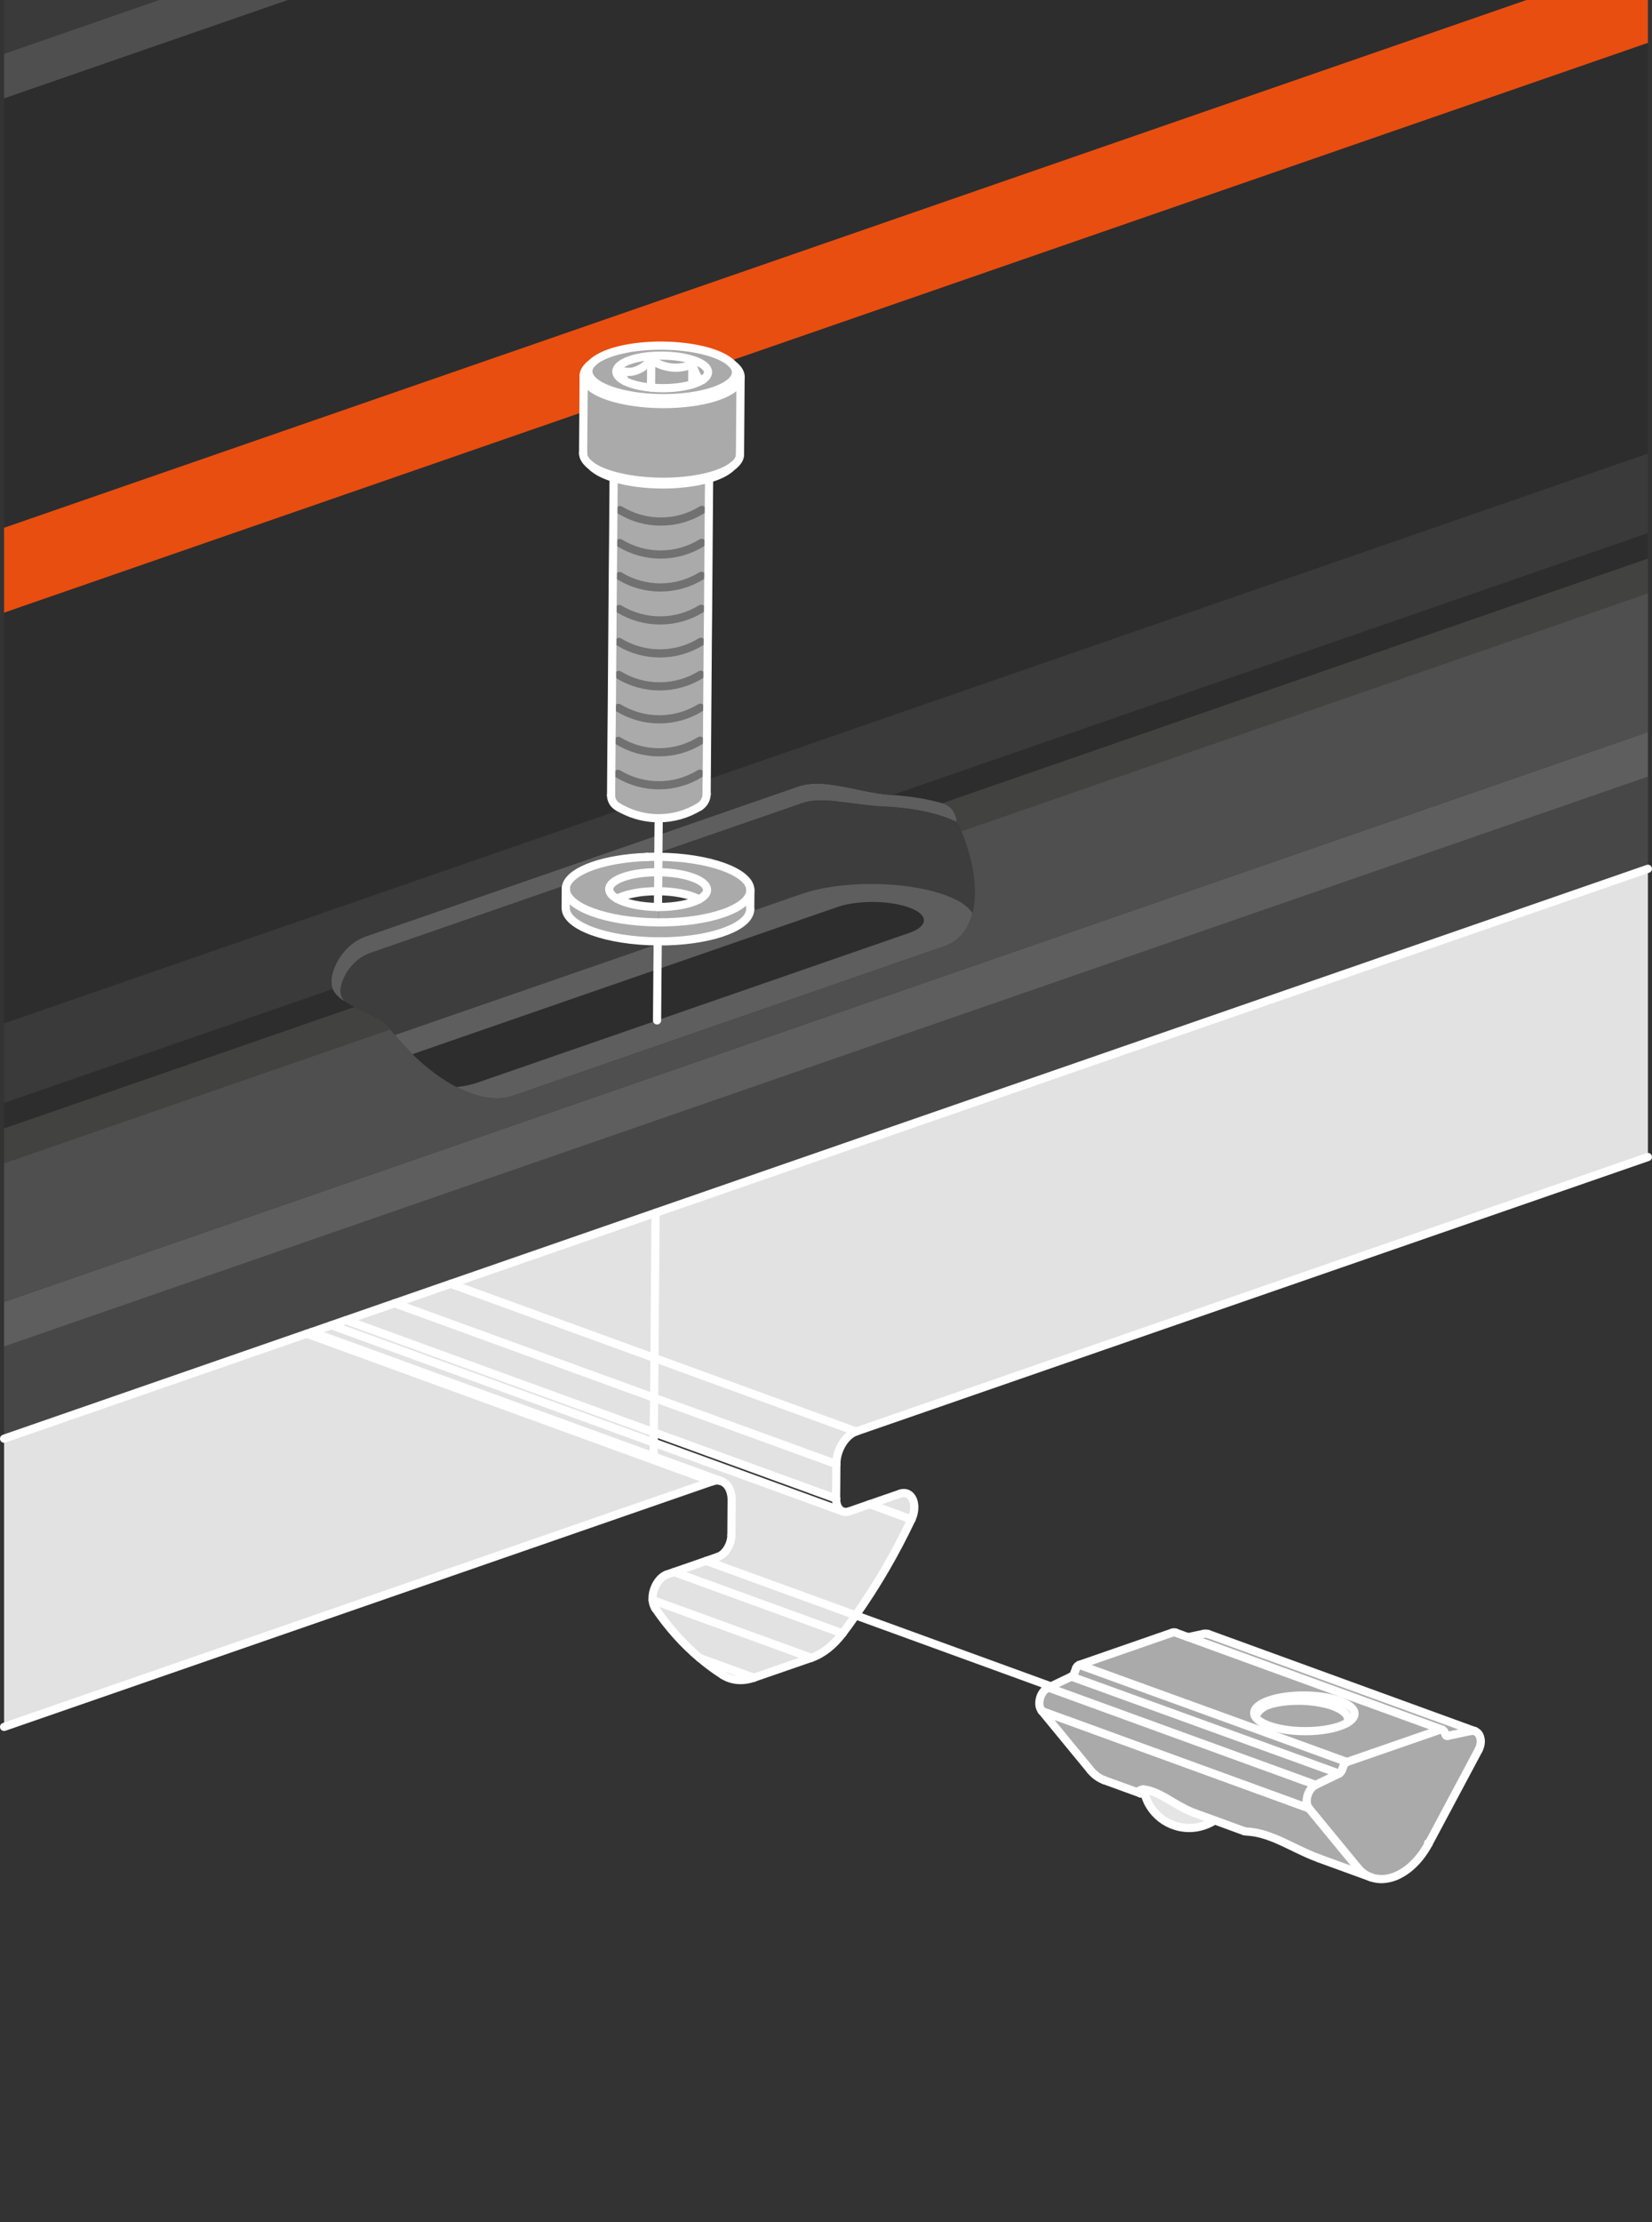 <?xml version="1.0" encoding="UTF-8"?>
<svg id="Layer_2" data-name="Layer 2" xmlns="http://www.w3.org/2000/svg" viewBox="0 0 201.97 271.62">
  <rect x="0" y="0" width="201.97" height="271.62" fill="#333333" stroke="none"/>
  <defs>
    <style>
      .cls-1 {
        fill: #474747;
      }

      .cls-1, .cls-2, .cls-3, .cls-4, .cls-5, .cls-6, .cls-7, .cls-8, .cls-9, .cls-10, .cls-11, .cls-12 {
        stroke-width: 0px;
      }

      .cls-2 {
        fill: #5e5e5e;
      }

      .cls-3 {
        fill: #e5e5e5;
      }

      .cls-13 {
        stroke: #fff;
      }

      .cls-13, .cls-4, .cls-14 {
        fill: none;
      }

      .cls-13, .cls-14 {
        stroke-linecap: round;
        stroke-linejoin: round;
      }

      .cls-5 {
        fill: #2d2d2d;
      }

      .cls-14 {
        stroke: #717171;
      }

      .cls-6 {
        fill: #3d3d3d;
      }

      .cls-7 {
        fill: #e2e2e2;
      }

      .cls-8 {
        fill: #4f4f4f;
      }

      .cls-9 {
        fill: #e84e0f;
      }

      .cls-10 {
        fill: #3a3a3a;
      }

      .cls-11 {
        fill: #424241;
      }

      .cls-12 {
        fill: #aaa;
      }
    </style>
  </defs>
  <g id="mounting_2_dark" data-name="mounting 2 dark">
    <g id="LINE">
      <g>
        <g>
          <path class="cls-3" d="m146.04,221.62l2.45.89h0c-.65.44-1.39.72-2.16.86-2.89.49-5.64-1.32-6.38-4.09-.05-.18-.09-.35-.12-.53.6.01,1.59.38,2.69,1.02.05.03.11.06.16.09.95.56,1.97,1.19,2.98,1.61.12.06.25.1.38.15Z"/>
          <polygon class="cls-7" points="80.15 148.25 201.47 106.2 201.47 141.43 104.67 174.98 80.01 166 80.15 148.25"/>
          <path class="cls-9" d="m201.47,0v5.25l-112.32,38.92c-1.43-1.11-4.55-1.89-8.17-1.92-3.76-.03-7,.77-8.36,1.92l-.15.13-.38.32c-.49.42-.73.86-.73,1.29h0s-.03,4.44-.03,4.44L.5,74.9v-10.4L186.59,0h14.88Z"/>
          <polygon class="cls-5" points="186.59 0 .5 64.5 .5 12.02 35.18 0 186.59 0"/>
          <polygon class="cls-1" points=".5 164.59 201.47 94.94 201.47 106.2 80.15 148.25 55.11 156.93 55.1 156.93 48.24 159.31 42.3 161.37 42.29 161.37 40.51 161.99 38.12 162.82 38.11 162.82 37.51 163.03 37.5 163.03 .5 175.86 .5 164.59"/>
          <polygon class="cls-2" points=".5 159.14 201.47 89.48 201.47 94.94 .5 164.59 .5 159.14"/>
          <path class="cls-12" d="m167.6,229.47c-.61-.22-1.15-.61-1.6-1.16l-5.97-7.26c-.15-.19-.25-.46-.27-.77-.06-.84.43-1.79,1.09-2.1l2.85-1.38c.16-.08.31-.26.38-.48l.16-.44c.08-.25.25-.44.43-.5l11.4-3.95c.08-.03.16-.03.23-.01.13.05.24.16.3.29l.14.34s.02.03.02.05l.03.03s.01.01.02.02.01.01.02.01c0,.01.01.01.02.01.05.02.11.03.17.01l2.85-.6c.16-.03.31-.02.45.03.04.01.09.03.13.06.12.07.23.16.31.27.1.13.17.28.21.43.05.16.07.34.07.51,0,.18-.03.36-.08.54-.05.17-.11.34-.2.5l-6.11,11.46c-.33.61-.71,1.19-1.13,1.7-.42.52-.88.97-1.36,1.35-.49.38-1,.68-1.51.9-.52.21-1.05.33-1.56.36-.52.03-1.02-.05-1.49-.22Z"/>
          <path class="cls-12" d="m164.15,207l12.15,4.42c-.07-.02-.15-.02-.23.01l-11.4,3.95-9.85-3.58.31-.86c1.11.4,2.64.66,4.32.67,2.2.02,4.12-.38,5.21-.99.59-.32.94-.72.94-1.14.01-.6-.68-1.15-1.79-1.56l.34-.92Z"/>
          <path class="cls-12" d="m153.34,209.38c0-1.2,2.76-2.15,6.15-2.13,1.69.01,3.21.27,4.32.67,1.11.41,1.8.96,1.79,1.56,0,.42-.35.82-.94,1.14-1.09.61-3.01,1.01-5.21.99-1.68-.01-3.21-.27-4.32-.67s-1.8-.95-1.79-1.56Z"/>
          <path class="cls-12" d="m153.34,209.38c-.01.61.68,1.16,1.79,1.56l-.31.86-22.86-8.29,11.41-3.96h0s.34.01.34.01l1.54.56,18.9,6.88-.34.92c-1.11-.4-2.63-.66-4.32-.67-3.39-.02-6.14.93-6.15,2.13Z"/>
          <path class="cls-12" d="m147.72,199.74l32.6,11.87c-.14-.05-.29-.06-.45-.03l-2.85.6c-.06.02-.12.01-.17-.01,0,0-.02,0-.02-.01t-.02-.01s-.02,0-.02-.02l-.03-.03s0-.03-.02-.05l-.14-.34c-.06-.13-.17-.24-.3-.29l-12.15-4.42-18.9-6.88,1.93-.41c.18-.04.37-.03.54.03Z"/>
          <path class="cls-12" d="m154.82,211.8l9.85,3.58c-.18.06-.35.25-.43.5l-.16.44c-.07.22-.22.4-.38.48l-32.72-11.86s.06-.03.09-.06c.03-.02.06-.05.09-.08s.06-.07.08-.11c.03-.04.06-.08.08-.13s.05-.1.06-.15l.16-.44s.02-.08.04-.12c.02-.03.04-.07.07-.1.02-.04.05-.07.08-.1s.07-.06.11-.08c.03-.03.08-.05.12-.06l22.86,8.29Z"/>
          <path class="cls-12" d="m159.76,220.28c.02.31.12.58.27.77l-32.59-11.87s-.06-.03-.08-.05c-.08-.11-.15-.23-.2-.36-.05-.15-.09-.31-.09-.48-.01-.17,0-.35.04-.53.03-.18.09-.35.16-.52.08-.16.17-.32.28-.46s.24-.26.38-.35c.06-.05.13-.09.2-.12.03-.02.08-.02.12,0l32.6,11.87c-.66.31-1.15,1.26-1.09,2.1Z"/>
          <path class="cls-12" d="m130.98,204.94l32.72,11.86-2.85,1.38-32.6-11.87s-.09-.02-.12,0l.35-.17,2.5-1.2Z"/>
          <path class="cls-12" d="m166,228.31c.45.55.99.94,1.6,1.16l-6.33-2.3h0c-.51-.19-1.01-.4-1.46-.6-.8-.36-1.64-.77-2.43-1.15s-1.53-.71-2.16-.93c-.62-.23-1.22-.39-1.71-.48s-.87-.11-1.1-.13c-.13-.01-.23-.02-.27-.04h-.01l-3.64-1.33-2.45-.89c-.13-.05-.26-.09-.38-.15-1.01-.42-2.03-1.05-2.98-1.61-.05-.03-.11-.06-.16-.09-1.1-.64-2.09-1.01-2.69-1.02h-.1c-.43.03-.59.23-.47.36.03.04.08.07.16.1l-4.41-1.6c-.66-.25-1.24-.67-1.68-1.22l-5.97-7.26s.05.04.08.05l32.59,11.87,5.97,7.26Z"/>
          <path class="cls-11" d="m115.18,98.18l86.29-29.91v4.25l-83.93,29.09c-.16-.39-.35-.76-.58-1.12-.06-.64-.27-1.22-.67-1.66-.18-.19-.42-.37-.69-.5-.13-.06-.27-.11-.42-.15Z"/>
          <path class="cls-5" d="m109.06,97.18l92.41-32.03v3.12l-86.29,29.91c-1.78-.51-3.88-.85-6.12-1Z"/>
          <path class="cls-5" d="m111.15,110.93c2.42.88,2.41,2.28-.02,3.12l-30.8,10.68.05-6.24,22-7.62c2.43-.85,6.36-.82,8.77.06Z"/>
          <path class="cls-7" d="m111.09,182.67c.76.48.92,1.85.34,3.06l-5.1-1.86,3.73-1.29c.37-.13.73-.1,1.03.09Z"/>
          <path class="cls-7" d="m80.01,166l24.66,8.98c-1.32.46-2.41,2.25-2.42,3.99l-22.28-8.11.04-4.86Z"/>
          <path class="cls-7" d="m102.92,184.71s.08.03.12.05l-.12-.05Z"/>
          <polygon class="cls-7" points="102.25 178.97 102.22 183.19 79.93 175.08 79.97 170.86 102.25 178.97"/>
          <path class="cls-2" d="m104.58,98.24c-.75-.09-1.47-.2-2.16-.27-.85-.1-1.65-.16-2.37-.13-.72.02-1.38.13-1.96.33l-17.6,6.09.02-2.2,17.05-5.91c.71-.25,1.5-.36,2.33-.36s1.69.11,2.59.26c.72.13,1.47.28,2.22.44,1.12.23,2.23.46,3.47.61.3.03.59.06.89.08,2.24.15,4.34.49,6.12,1,.15.04.29.09.42.15.27.13.51.31.69.5.4.44.61,1.02.67,1.66-1.91-.97-4.82-1.64-8.09-1.86-.27-.02-.55-.03-.82-.04-1.25-.06-2.36-.2-3.47-.35Z"/>
          <path class="cls-7" d="m85.57,202.68l6.59,2.4c-1.37.48-2.71.36-3.8-.34-.97-.62-1.9-1.3-2.79-2.06Z"/>
          <path class="cls-6" d="m91.72,111.15l.02-2.32c.02-2.21-5.02-4.05-11.25-4.1v-.47l17.6-6.09c.58-.2,1.24-.31,1.96-.33.72-.03,1.52.03,2.37.13.69.07,1.41.18,2.16.27,1.11.15,2.22.29,3.47.35.27.01.55.02.82.04,3.27.22,6.18.89,8.09,1.86.23.36.42.73.58,1.12,1.59,3.88,2.01,7.42,1.35,10.01-1.44-2.39-8.02-3.95-14.71-3.49-2.34.16-4.48.55-6.18,1.14l-6.31,2.19h-.01c.03-.1.04-.2.04-.31Z"/>
          <path class="cls-12" d="m90.54,46.06l-.07,9.49c0,.46-.26.9-.73,1.29l-.21.17c-1.54,1.14-4.85,1.91-8.68,1.88-3.8-.04-7.08-.84-8.62-1.99l-.23-.2c-.46-.4-.71-.84-.71-1.3l.04-5.05.03-4.43c0,1.34,2.23,2.62,5.92,3.19,4.89.75,10.51-.03,12.53-1.76.49-.41.73-.84.73-1.29Z"/>
          <path class="cls-5" d="m201.47,5.25v50.2l-115.07,39.88v-.75s.04-4.03.04-4.03l.03-4.03.03-4.03.03-4.03.04-4.03.03-4.03.03-4.03.03-4.03.03-3.84c1.09-.32,1.96-.73,2.52-1.21l.32-.28.21-.17c.47-.39.73-.83.73-1.29l.07-9.49c.01-.44-.23-.88-.71-1.3l-.37-.32-.15-.13c-.05-.06-.1-.1-.16-.14L201.47,5.25Z"/>
          <path class="cls-7" d="m103.04,184.76c.23.08.48.08.76-.01l2.52-.88h0l5.1,1.86c-1.97,4.16-4.26,8.09-6.82,11.72l-18.27-6.65,1.46-.51c.88-.3,1.61-1.5,1.62-2.66l.03-4.22c.01-1.21-.49-2.07-1.24-2.35l-8.3-3.02v-1.7s23.01,8.37,23.01,8.37l.12.05Z"/>
          <polygon class="cls-7" points="87.07 181.08 .5 211.09 .5 175.86 37.5 163.03 37.51 163.03 87.07 181.08"/>
          <path class="cls-12" d="m75.02,58.41c2.49.77,6.03,1.04,9.26.59.88-.12,1.69-.29,2.41-.5l-.03,3.84h-.85c-3.06,1.88-6.93,1.89-10,.01h-.82s.03-3.94.03-3.94Z"/>
          <path class="cls-12" d="m86.66,62.34l-.03,4.03h-.85c-3.06,1.88-6.93,1.89-10,.01h-.82s.03-4.04.03-4.04h.82c3.07,1.89,6.94,1.88,10,0h.85Z"/>
          <path class="cls-12" d="m86.63,66.37l-.03,4.03h-.85c-3.06,1.88-6.93,1.88-10,0h-.83s.04-4.04.04-4.04h.82c3.07,1.89,6.94,1.88,10-.01h.85Z"/>
          <path class="cls-12" d="m86.6,70.4l-.03,4.03h-.85c-3.07,1.88-6.93,1.88-10.01.01h-.82s.03-4.04.03-4.04h.83c3.07,1.88,6.94,1.88,10-.01h.85Z"/>
          <path class="cls-12" d="m86.57,74.43l-.04,4.03h-.84c-3.07,1.88-6.93,1.88-10.01.01h-.82s.03-4.04.03-4.04h.82c3.08,1.88,6.94,1.88,10.01,0h.85Z"/>
          <path class="cls-12" d="m86.53,78.46l-.03,4.03h-.84c-3.07,1.88-6.94,1.88-10.01,0h-.82s.03-4.04.03-4.04h.82c3.08,1.88,6.94,1.88,10.01-.01h.84Z"/>
          <path class="cls-12" d="m86.5,82.49l-.03,4.03h-.85c-3.06,1.88-6.93,1.88-10,.01h-.82s.03-4.04.03-4.04h.82c3.07,1.88,6.94,1.88,10.01-.01h.84Z"/>
          <path class="cls-12" d="m86.47,86.52l-.03,4.03h-.85c-3.06,1.88-6.93,1.88-10,.01h-.83s.04-4.04.04-4.04h.82c3.07,1.88,6.94,1.88,10-.01h.85Z"/>
          <path class="cls-12" d="m86.44,90.55l-.03,4.03h-.85c-3.06,1.88-6.93,1.88-10,.01h-.83s.03-4.04.03-4.04h.83c3.07,1.88,6.94,1.88,10,0h.85Z"/>
          <path class="cls-12" d="m75.56,94.59c3.07,1.87,6.94,1.87,10-.02h.85s-.01.76-.01.76v1.74c-.02.62-.34,1.2-.87,1.53-1.53.94-3.27,1.42-5,1.42-1.53,0-3.07-.37-4.47-1.11-.19-.09-.36-.19-.54-.3-.5-.28-.81-.81-.81-1.39l.02-2.64h.83Z"/>
          <path class="cls-7" d="m86.34,190.8l18.27,6.65c-.51.75-1.05,1.49-1.6,2.21l-20.6-7.5,3.93-1.36Z"/>
          <path class="cls-12" d="m84.65,44.54c.46,1.48.86,2.03,1.33,1.8-.03.04-.06.07-.09.1-.32.2-.75.39-1.26.54l.02-2.44Z"/>
          <path class="cls-6" d="m80.46,108.94c1.95.01,3.86.36,5,1-1.06.56-2.86.93-4.92.93h-.1l.02-1.93Z"/>
          <path class="cls-12" d="m85.46,109.94c-1.14-.64-3.05-.99-5-1l.02-2.32c3.31.02,5.97.99,5.96,2.17,0,.43-.36.82-.98,1.15Z"/>
          <path class="cls-10" d="m86.4,95.33l115.07-39.88v9.7l-92.41,32.03c-.3-.02-.59-.05-.89-.08-1.24-.15-2.35-.38-3.47-.61-.75-.16-1.5-.31-2.22-.44-.9-.15-1.77-.26-2.59-.26s-1.62.11-2.33.36l-17.05,5.91.02-2.04c1.73,0,3.47-.48,5-1.42.53-.33.85-.91.86-1.53v-1.74Z"/>
          <path class="cls-12" d="m80.49,104.73c6.23.05,11.27,1.89,11.25,4.1-.02,2.2-5.02,3.95-11.2,3.92v-1.88c2.06,0,3.86-.37,4.92-.93.62-.33.98-.72.98-1.15.01-1.18-2.65-2.15-5.96-2.17v-1.89Z"/>
          <path class="cls-7" d="m99.18,202.65l-19.39-7.06c-.01-.08-.01-.16-.01-.24.01-1.26.8-2.55,1.75-2.89l.88-.3,20.6,7.5c-1.11,1.47-2.45,2.52-3.83,2.99Z"/>
          <path class="cls-2" d="m80.41,115.38l-.03,3.11-29.95,10.38c-.74-.72-1.47-1.51-2.17-2.36l32.15-11.13Z"/>
          <path class="cls-7" d="m79.79,195.59l19.39,7.06-7.02,2.43-6.59-2.4s-.01,0-.01,0c-2.02-1.7-3.85-3.74-5.45-6.09-.18-.27-.29-.61-.32-1Z"/>
          <path class="cls-5" d="m80.38,118.49l-.05,6.24-21.99,7.62c-.71.25-1.57.43-2.52.53h-.01c-1.78-.92-3.62-2.28-5.38-4.01l29.95-10.38Z"/>
          <path class="cls-12" d="m80.93,48.67c-4.98-.04-9.01-1.51-9-3.28,0-.38.19-.75.54-1.09l.15-.13c1.36-1.15,4.6-1.95,8.36-1.92,3.62.03,6.74.81,8.17,1.92.06.04.11.08.16.14l.15.13c.34.34.52.71.52,1.09-.01,1.77-4.06,3.18-9.05,3.14Zm.04-5.2c-3.09-.03-5.61.85-5.62,1.95,0,.43.39.84,1.06,1.17.76.38,1.88.67,3.18.79.43.04.88.07,1.35.07,1.41.01,2.7-.17,3.69-.46h0c.51-.16.94-.35,1.26-.55.42-.28.67-.6.67-.94.01-1.1-2.49-2.01-5.59-2.03Z"/>
          <path class="cls-6" d="m80.44,110.87c-2.1-.02-3.94-.42-5-1.01.45-.24,1.05-.45,1.75-.6,1.01-.23,2.15-.33,3.27-.32l-.02,1.93Z"/>
          <path class="cls-12" d="m80.46,108.94c-1.12-.01-2.26.09-3.27.32-.7.15-1.3.36-1.75.6-.61-.34-.96-.74-.96-1.17,0-1.17,2.69-2.1,5.99-2.07h.01l-.02,2.32Z"/>
          <polygon class="cls-7" points="80.15 148.25 80.01 166 55.11 156.93 80.15 148.25"/>
          <polygon class="cls-7" points="80.01 166 79.97 170.86 48.24 159.31 55.1 156.93 55.11 156.93 80.01 166"/>
          <path class="cls-12" d="m79.62,44.03c1.75,1.03,3.27,1.18,5.03.51l-.02,2.44h0c-.99.3-2.28.48-3.69.47-.47,0-.92-.03-1.35-.07l.03-3.35Z"/>
          <polygon class="cls-7" points="79.97 170.86 79.93 175.08 42.3 161.37 48.24 159.31 79.97 170.86"/>
          <polygon class="cls-7" points="42.3 161.37 79.93 175.08 79.92 176.34 40.51 161.99 42.29 161.37 42.3 161.37"/>
          <polygon class="cls-7" points="79.92 176.34 79.91 178.04 38.12 162.82 40.51 161.99 79.92 176.34"/>
          <path class="cls-7" d="m79.91,178.04l8.3,3.02c-.34-.12-.73-.12-1.14.02l-49.56-18.05.6-.21h.01l41.79,15.22Z"/>
          <path class="cls-12" d="m80.43,112.75c-6.22-.05-11.26-1.88-11.26-4.09h0c0-.18.03-.34.09-.5.64-1.81,4.71-3.23,9.83-3.41h0c.46-.02.92-.02,1.39-.02v1.89h-.02c-3.3-.03-5.98.9-5.99,2.07,0,.43.35.83.96,1.17,1.06.59,2.9.99,5,1.01h.1v1.88h-.11Z"/>
          <path class="cls-12" d="m76.41,46.59c-.14-.29-.31-.71-.49-1.28,1.29.4,2.4,0,3.7-1.28l-.03,3.35c-1.3-.12-2.42-.41-3.18-.79Z"/>
          <path class="cls-12" d="m75.35,45.42c.01-1.1,2.53-1.98,5.62-1.95,3.1.02,5.6.93,5.59,2.03,0,.34-.25.66-.67.94.03-.03.06-.06.09-.1-.47.23-.87-.32-1.33-1.8-1.76.67-3.28.52-5.03-.51-1.3,1.29-2.41,1.68-3.7,1.28.18.57.35.99.49,1.28-.67-.33-1.06-.74-1.06-1.17Z"/>
          <path class="cls-5" d="m75.52,98.61c.18.11.35.21.54.3h0S.5,125.11.5,125.11v-50.21l70.83-24.55-.04,5.05c0,.46.25.9.71,1.3l.23.2.28.26c.57.5,1.44.92,2.51,1.25l-.03,3.93-.03,4.03-.04,4.03-.03,4.03-.03,4.03-.03,4.03-.03,4.03-.04,4.03-.03,4.03-.02,2.64c0,.58.31,1.11.81,1.39Z"/>
          <path class="cls-12" d="m89.83,44.76c.48.42.72.86.71,1.3,0,.45-.24.88-.73,1.29-2.02,1.73-7.64,2.51-12.53,1.76-3.69-.57-5.92-1.85-5.92-3.19h0c0-.44.24-.88.73-1.3l.38-.32c-.35.34-.54.71-.54,1.09-.01,1.77,4.02,3.24,9,3.28,4.99.04,9.04-1.37,9.05-3.14,0-.38-.18-.75-.52-1.09l.37.32Z"/>
          <path class="cls-12" d="m69.17,108.66c0,2.21,5.04,4.04,11.26,4.09h.11c6.18.03,11.18-1.72,11.2-3.92l-.02,2.32c0,.11,0,.21-.04.31-.46,2.06-5.34,3.66-11.27,3.61-6.23-.05-11.27-1.88-11.25-4.1v-2.31Z"/>
          <path class="cls-6" d="m69.17,108.65h0s0,2.32,0,2.32c-.02,2.22,5.02,4.05,11.25,4.1v.31l-32.15,11.13c-.19-.22-.38-.45-.56-.69-.27-.36-.57-.7-.89-1.02-1.14-.59-2.3-1.17-3.48-1.72-.47-.22-.88-.45-1.24-.7-.13-.16-.23-.33-.31-.5-.04-.09-.08-.19-.1-.29-.04-.14-.06-.3-.06-.47,0-.33.08-.72.22-1.13.15-.41.36-.83.62-1.24.33-.51.75-.99,1.23-1.38s1.02-.7,1.6-.9l23.97-8.31c-.06.16-.09.32-.09.49Z"/>
          <path class="cls-2" d="m98,109.27c1.7-.59,3.84-.98,6.18-1.14,6.69-.46,13.27,1.1,14.71,3.49-.5,1.99-1.64,3.43-3.38,4.03l-52.8,18.3c-1.93.67-4.35.24-6.89-1.07.95-.1,1.81-.28,2.52-.53l21.99-7.62,30.8-10.68c2.43-.84,2.44-2.24.02-3.12-2.41-.88-6.34-.91-8.77-.06l-22,7.62.03-3.11v-.31c5.93.05,10.81-1.55,11.27-3.61h.01l6.31-2.19Z"/>
          <path class="cls-8" d="m117.54,101.61l83.93-29.09v16.96L.5,159.14v-16.96l47.2-16.36c.18.24.37.47.56.69.7.85,1.43,1.64,2.17,2.36,1.76,1.73,3.6,3.09,5.38,4.01h.01c2.54,1.31,4.96,1.74,6.89,1.07l52.8-18.3c1.74-.6,2.88-2.04,3.38-4.03.66-2.59.24-6.13-1.35-10.01Z"/>
          <path class="cls-11" d="m46.81,124.8c.32.32.62.66.89,1.02L.5,142.18v-4.25l42.83-14.85c1.18.55,2.34,1.13,3.48,1.72Z"/>
          <path class="cls-5" d="m43.33,123.08L.5,137.93v-3.12l40.17-13.92c.24.52.72,1.03,1.42,1.49.36.25.77.48,1.24.7Z"/>
          <path class="cls-2" d="m79.09,104.75c-5.12.18-9.19,1.6-9.83,3.41l-23.97,8.31c-.58.2-1.12.51-1.6.9s-.9.87-1.23,1.38c-.26.41-.47.83-.62,1.24-.14.41-.22.8-.22,1.13,0,.17.02.33.06.47.02.1.06.2.1.29.08.17.18.34.31.5-.7-.46-1.18-.97-1.42-1.49-.05-.12-.08-.24-.11-.36-.03-.17-.05-.36-.05-.55.01-.4.09-.85.24-1.32s.38-.97.67-1.44c.37-.6.84-1.17,1.4-1.65.57-.49,1.23-.88,1.94-1.12l35.75-12.39-.02,2.2-1.39.49h0Z"/>
          <path class="cls-10" d="m40.56,120.53c.03.12.06.24.11.36L.5,134.81v-9.7l75.56-26.19h0c1.4.73,2.94,1.1,4.47,1.1l-.02,2.04-35.75,12.39c-.71.24-1.37.63-1.94,1.12-.56.48-1.03,1.05-1.4,1.65-.29.47-.52.97-.67,1.44s-.23.92-.24,1.32c0,.19.02.38.05.55Z"/>
          <polygon class="cls-8" points="35.18 0 .5 12.02 .5 6.57 19.43 0 35.18 0"/>
          <polygon class="cls-10" points="19.43 0 .5 6.57 .5 0 19.43 0"/>
        </g>
        <g>
          <path class="cls-13" d="m128.25,206.31s-.09-.02-.12,0"/>
          <path class="cls-13" d="m127.36,209.13s.05.04.08.05"/>
          <path class="cls-13" d="m139.73,218.75c-.43.03-.59.23-.47.36.03.04.08.07.16.1"/>
          <path class="cls-13" d="m180.32,211.61c-.14-.05-.29-.06-.45-.03"/>
          <line class="cls-13" x1="179.87" y1="211.58" x2="177.02" y2="212.18"/>
          <path class="cls-13" d="m176.85,212.17s.11.03.17.01"/>
          <path class="cls-13" d="m176.3,211.42c-.07-.02-.15-.02-.23.01"/>
          <path class="cls-13" d="m164.67,215.38c-.18.06-.35.25-.43.5"/>
          <line class="cls-13" x1="176.07" y1="211.43" x2="164.67" y2="215.38"/>
          <path class="cls-13" d="m174.65,225.38s-.02-.04-.06-.08"/>
          <path class="cls-13" d="m166,228.31c.45.55.99.94,1.6,1.16"/>
          <line class="cls-13" x1="160.03" y1="221.05" x2="166" y2="228.31"/>
          <path class="cls-13" d="m160.85,218.18c-.66.31-1.15,1.26-1.09,2.1.02.31.12.58.27.77"/>
          <line class="cls-13" x1="163.7" y1="216.8" x2="160.85" y2="218.18"/>
          <path class="cls-13" d="m163.7,216.8c.16-.08.31-.26.38-.48"/>
          <line class="cls-13" x1="164.24" y1="215.88" x2="164.08" y2="216.32"/>
          <path class="cls-13" d="m146.04,221.62c-.13-.05-.26-.09-.38-.15-1.01-.42-2.03-1.05-2.98-1.61-.05-.03-.11-.06-.16-.09"/>
          <path class="cls-13" d="m142.52,219.77c-1.1-.64-2.09-1.01-2.69-1.02h-.1"/>
          <line class="cls-13" x1="127.44" y1="209.18" x2="160.03" y2="221.05"/>
          <line class="cls-13" x1="128.25" y1="206.31" x2="160.85" y2="218.18"/>
          <line class="cls-4" x1=".5" y1="12.02" x2="35.18"/>
          <line class="cls-4" x1="19.43" x2=".5" y2="6.57"/>
          <line class="cls-4" x1=".5" y1="64.5" x2="186.59"/>
          <line class="cls-13" x1="92.16" y1="205.08" x2="85.57" y2="202.68"/>
          <line class="cls-13" x1="99.18" y1="202.65" x2="79.79" y2="195.59"/>
          <line class="cls-13" x1="103.01" y1="199.66" x2="82.41" y2="192.16"/>
          <line class="cls-13" x1="111.43" y1="185.73" x2="106.33" y2="183.87"/>
          <polyline class="cls-13" points="102.22 183.19 79.93 175.08 42.3 161.37"/>
          <polyline class="cls-13" points="102.25 178.97 79.97 170.86 48.24 159.31"/>
          <polyline class="cls-13" points="55.11 156.93 80.01 166 104.67 174.98"/>
          <line class="cls-13" x1="37.51" y1="163.03" x2="87.07" y2="181.08"/>
          <path class="cls-13" d="m152.14,223.84s.14.03.27.04c.23.02.61.04,1.1.13s1.09.25,1.71.48c.63.22,1.37.55,2.16.93s1.63.79,2.43,1.15c.45.2.95.41,1.46.59"/>
          <path class="cls-13" d="m155.09,208.39c-.66.27-1.11.6-1.3.95"/>
          <path class="cls-13" d="m155.09,208.39c.28-.09.59-.17.93-.24.33-.07.69-.13,1.07-.17.68-.07,1.41-.1,2.14-.08.73.03,1.46.1,2.13.23.67.12,1.28.28,1.79.49.51.2.92.43,1.2.69.28.25.44.52.45.79,0,.17-.04.35-.14.52,0,.01-.01.01-.01.02"/>
          <path class="cls-13" d="m163.81,207.92c-1.11-.4-2.63-.66-4.32-.67-3.39-.02-6.14.93-6.15,2.13-.01.61.68,1.16,1.79,1.56s2.64.66,4.32.67c2.2.02,4.12-.38,5.21-.99.59-.32.94-.72.94-1.14.01-.6-.68-1.15-1.79-1.56Z"/>
          <path class="cls-13" d="m143.37,199.56c.11-.04.23-.04.34-.01"/>
          <line class="cls-13" x1="131.96" y1="203.51" x2="143.37" y2="199.55"/>
          <path class="cls-13" d="m131.96,203.51s-.09.03-.12.06c-.04.02-.08.05-.11.08s-.06.06-.08.1c-.03.03-.05.07-.07.1-.02.04-.03.08-.04.12"/>
          <line class="cls-13" x1="131.38" y1="204.41" x2="131.54" y2="203.97"/>
          <path class="cls-13" d="m131.38,204.41c-.01.05-.04.1-.06.15s-.05.09-.08.13c-.02.04-.05.08-.08.11s-.06.06-.09.08c-.03.03-.06.04-.09.06"/>
          <polyline class="cls-13" points="128.13 206.31 128.48 206.14 130.98 204.94"/>
          <path class="cls-13" d="m127.36,209.13c-.08-.11-.15-.23-.2-.36-.05-.15-.09-.31-.09-.48-.01-.17,0-.35.04-.53.03-.18.09-.35.16-.52.08-.16.17-.32.28-.46s.24-.26.38-.35c.06-.05.13-.09.2-.12"/>
          <line class="cls-13" x1="133.33" y1="216.39" x2="127.36" y2="209.13"/>
          <path class="cls-13" d="m135.01,217.61c-.66-.25-1.24-.67-1.68-1.22"/>
          <path class="cls-13" d="m147.72,199.74c-.17-.06-.36-.07-.54-.03"/>
          <line class="cls-13" x1="145.25" y1="200.12" x2="147.18" y2="199.71"/>
          <line class="cls-13" x1="135.01" y1="217.61" x2="139.42" y2="219.21"/>
          <line class="cls-13" x1="147.72" y1="199.74" x2="180.32" y2="211.61"/>
          <polyline class="cls-13" points="143.71 199.56 145.25 200.12 164.15 207 176.3 211.42"/>
          <path class="cls-13" d="m176.6,211.71c-.06-.13-.17-.24-.3-.29"/>
          <line class="cls-13" x1="176.74" y1="212.05" x2="176.6" y2="211.71"/>
          <path class="cls-13" d="m176.74,212.05s.02.03.02.05l.03.03s.01.01.02.02.01.01.02.01c0,.01.01.01.02.01"/>
          <path class="cls-13" d="m180.76,213.92c.09-.16.15-.33.2-.5.05-.18.07-.36.08-.54,0-.17-.02-.35-.07-.51-.04-.15-.11-.3-.21-.43-.08-.11-.19-.2-.31-.27-.04-.03-.09-.05-.13-.06"/>
          <line class="cls-13" x1="174.65" y1="225.38" x2="180.76" y2="213.92"/>
          <path class="cls-13" d="m167.6,229.47c.47.17.97.25,1.49.22.51-.03,1.04-.15,1.56-.36.51-.22,1.02-.52,1.51-.9.48-.38.94-.83,1.36-1.35.42-.51.8-1.09,1.13-1.7"/>
          <polyline class="cls-13" points="146.04 221.62 148.49 222.51 152.13 223.84"/>
          <line class="cls-13" x1="161.27" y1="227.17" x2="167.6" y2="229.47"/>
          <path class="cls-13" d="m139.95,219.28h-.19c-.13-.01-.24-.03-.34-.07"/>
          <path class="cls-13" d="m148.49,222.52c-.65.43-1.39.71-2.16.85-2.89.49-5.64-1.32-6.38-4.09-.05-.18-.09-.35-.12-.53"/>
          <line class="cls-4" x1=".5" y1="74.9" x2="71.33" y2="50.35"/>
          <line class="cls-4" x1="89.15" y1="44.17" x2="201.47" y2="5.25"/>
          <path class="cls-13" d="m85.89,46.44s.06-.06.09-.1"/>
          <path class="cls-13" d="m75.92,45.31c.18.57.35.99.49,1.28h0"/>
          <path class="cls-13" d="m75.92,45.31c1.29.4,2.4,0,3.7-1.28"/>
          <path class="cls-13" d="m84.65,44.54c-1.76.67-3.28.52-5.03-.51"/>
          <path class="cls-13" d="m85.98,46.34c-.47.23-.87-.32-1.33-1.8"/>
          <path class="cls-13" d="m84.63,46.98c.51-.15.94-.34,1.26-.54.42-.28.67-.6.67-.94.01-1.1-2.49-2.01-5.59-2.03-3.09-.03-5.61.85-5.62,1.95,0,.43.39.84,1.06,1.17.76.38,1.88.67,3.18.79.43.04.88.07,1.35.07,1.41.01,2.7-.17,3.69-.46"/>
          <path class="cls-13" d="m89.31,44.31c-.05-.06-.1-.1-.16-.14-1.43-1.11-4.55-1.89-8.17-1.92-3.76-.03-7,.77-8.36,1.92"/>
          <path class="cls-13" d="m72.47,44.3c-.35.34-.54.71-.54,1.09-.01,1.77,4.02,3.24,9,3.28,4.99.04,9.04-1.37,9.05-3.14,0-.38-.18-.75-.52-1.09"/>
          <path class="cls-13" d="m71.36,45.92c0,1.34,2.23,2.62,5.92,3.19,4.89.75,10.51-.03,12.53-1.76.49-.41.73-.84.73-1.29.01-.44-.23-.88-.71-1.3"/>
          <path class="cls-13" d="m72.09,44.62c-.49.42-.73.86-.73,1.29"/>
          <path class="cls-13" d="m89.74,56.84c.47-.39.73-.83.73-1.29"/>
          <path class="cls-13" d="m72.23,56.9c1.54,1.15,4.82,1.95,8.62,1.99,3.83.03,7.14-.74,8.68-1.88"/>
          <path class="cls-13" d="m71.29,55.4c0,.46.25.9.71,1.3"/>
          <path class="cls-13" d="m72.51,57.16c.57.5,1.44.92,2.51,1.25,2.49.77,6.03,1.04,9.26.59.88-.12,1.69-.29,2.41-.5,1.09-.32,1.96-.73,2.52-1.21"/>
          <line class="cls-13" x1="79.59" y1="47.38" x2="79.62" y2="44.03"/>
          <polyline class="cls-13" points="84.63 46.99 84.63 46.98 84.65 44.54"/>
          <polyline class="cls-13" points="89.31 44.31 89.46 44.44 89.83 44.76"/>
          <polyline class="cls-13" points="72.62 44.17 72.47 44.3 72.09 44.62"/>
          <line class="cls-13" x1="90.54" y1="46.06" x2="90.47" y2="55.55"/>
          <polyline class="cls-13" points="71.36 45.91 71.36 45.92 71.33 50.35 71.29 55.4"/>
          <polyline class="cls-13" points="72.51 57.16 72.23 56.9 72 56.7"/>
          <polyline class="cls-13" points="89.21 57.29 89.53 57.01 89.74 56.84"/>
          <path class="cls-13" d="m80.48,106.62h-.01c-3.3-.03-5.98.9-5.99,2.07,0,.43.35.83.96,1.17,1.06.59,2.9.99,5,1.01h.1c2.06,0,3.86-.37,4.92-.93.62-.33.98-.72.98-1.15.01-1.18-2.65-2.15-5.96-2.17Z"/>
          <path class="cls-13" d="m85.46,109.94c-1.14-.64-3.05-.99-5-1-1.12-.01-2.26.09-3.27.32-.7.15-1.3.36-1.75.6"/>
          <path class="cls-13" d="m79.09,104.75c-5.12.18-9.19,1.6-9.83,3.41-.06.16-.09.32-.09.49"/>
          <path class="cls-13" d="m69.17,108.66c0,2.21,5.04,4.04,11.26,4.09h.11c6.18.03,11.18-1.72,11.2-3.92.02-2.21-5.02-4.05-11.25-4.1-.47,0-.93,0-1.39.02"/>
          <path class="cls-13" d="m69.16,110.97c-.02,2.22,5.02,4.05,11.25,4.1,5.93.05,10.81-1.55,11.27-3.61.03-.1.04-.2.04-.31"/>
          <line class="cls-13" x1="91.74" y1="108.83" x2="91.72" y2="111.15"/>
          <polyline class="cls-13" points="69.17 108.65 69.17 108.66 69.16 110.97"/>
          <path class="cls-13" d="m80.11,196.59c1.6,2.35,3.43,4.39,5.45,6.09,0,0,0,.01.01,0,.89.76,1.82,1.44,2.79,2.06"/>
          <path class="cls-13" d="m88.36,204.74c1.09.7,2.43.82,3.8.34"/>
          <line class="cls-13" x1="99.18" y1="202.65" x2="92.16" y2="205.08"/>
          <path class="cls-13" d="m99.18,202.65c1.38-.47,2.72-1.52,3.83-2.99"/>
          <path class="cls-13" d="m103.01,199.66c.55-.72,1.09-1.46,1.6-2.21,2.56-3.63,4.85-7.56,6.82-11.72"/>
          <path class="cls-13" d="m111.43,185.73c.58-1.21.42-2.58-.34-3.06-.3-.19-.66-.22-1.03-.09"/>
          <polyline class="cls-13" points="103.8 184.75 106.32 183.87 106.33 183.87 110.06 182.58"/>
          <path class="cls-13" d="m102.22,183.19c0,.74.27,1.29.7,1.52.04.02.08.03.12.05.23.08.48.08.76-.01"/>
          <line class="cls-13" x1="102.25" y1="178.97" x2="102.22" y2="183.19"/>
          <path class="cls-13" d="m104.67,174.98c-1.32.46-2.41,2.25-2.42,3.99"/>
          <path class="cls-13" d="m89.45,183.41c.01-1.21-.49-2.07-1.24-2.35-.34-.12-.73-.12-1.14.02"/>
          <line class="cls-13" x1="89.42" y1="187.63" x2="89.45" y2="183.41"/>
          <path class="cls-13" d="m87.8,190.29c.88-.3,1.61-1.5,1.62-2.66"/>
          <polyline class="cls-13" points="81.53 192.46 82.41 192.16 86.34 190.8 87.8 190.29"/>
          <path class="cls-13" d="m81.53,192.46c-.95.34-1.74,1.63-1.75,2.89,0,.08,0,.16.01.24.03.39.14.73.32,1"/>
          <line class="cls-13" x1="87.07" y1="181.08" x2=".5" y2="211.09"/>
          <line class="cls-13" x1="201.47" y1="141.43" x2="104.67" y2="174.98"/>
          <polyline class="cls-13" points="103.04 184.76 102.92 184.71 79.92 176.34 40.51 161.99"/>
          <polyline class="cls-13" points="88.21 181.06 79.91 178.04 38.12 162.82"/>
          <line class="cls-13" x1="79.09" y1="104.75" x2="79.1" y2="104.75"/>
          <polyline class="cls-13" points=".5 175.86 37.5 163.03 37.51 163.03 38.11 162.82 38.12 162.82 40.51 161.99 42.29 161.37 42.3 161.37 48.24 159.31 55.1 156.93 55.11 156.93 80.15 148.25 201.47 106.2"/>
          <polyline class="cls-13" points="79.91 178.04 79.92 176.34 79.93 175.08 79.97 170.86 80.01 166 80.15 148.25"/>
          <polyline class="cls-13" points="80.33 124.73 80.38 118.49 80.41 115.38 80.41 115.07"/>
          <polyline class="cls-13" points="80.44 110.87 80.46 108.94 80.48 106.62 80.49 104.73 80.49 104.26 80.51 102.06 80.53 100.02"/>
          <polyline class="cls-13" points="86.34 190.8 104.61 197.45 128.48 206.14"/>
          <polyline class="cls-4" points=".5 0 .5 6.57 .5 12.02 .5 64.5 .5 74.9 .5 125.11 .5 134.81 .5 137.93 .5 142.18 .5 159.14 .5 164.59 .5 175.86 .5 211.09 .5 262.54 .5 271.62 201.47 271.62 201.47 262.54"/>
          <polyline class="cls-13" points="131.96 203.51 154.82 211.8 164.67 215.38"/>
          <line class="cls-13" x1="163.7" y1="216.8" x2="130.98" y2="204.94"/>
          <path class="cls-13" d="m75.52,98.61c.18.11.35.21.54.3,1.4.74,2.94,1.11,4.47,1.11,1.73,0,3.47-.48,5-1.42"/>
          <path class="cls-13" d="m85.53,98.6c.53-.33.85-.91.86-1.53"/>
          <path class="cls-13" d="m74.71,97.22c0,.58.31,1.11.81,1.39"/>
          <path class="cls-14" d="m75.56,94.59c3.07,1.87,6.94,1.87,10-.02"/>
          <path class="cls-14" d="m75.59,90.56c3.07,1.87,6.94,1.87,10-.02"/>
          <path class="cls-14" d="m75.62,86.53c3.07,1.87,6.94,1.87,10-.02"/>
          <path class="cls-14" d="m75.65,82.5c3.07,1.87,6.94,1.87,10.01-.02"/>
          <path class="cls-14" d="m75.68,78.47c3.08,1.87,6.94,1.87,10.01-.02"/>
          <path class="cls-14" d="m75.71,74.44c3.08,1.87,6.94,1.87,10.01-.02"/>
          <path class="cls-14" d="m75.75,70.41c3.07,1.87,6.94,1.87,10-.02"/>
          <path class="cls-14" d="m75.78,66.38c3.07,1.88,6.94,1.87,10-.02"/>
          <path class="cls-14" d="m75.81,62.35c3.07,1.88,6.94,1.87,10-.02"/>
          <polyline class="cls-13" points="74.71 97.22 74.73 94.58 74.76 90.55 74.8 86.52 74.83 82.49 74.86 78.46 74.89 74.43 74.92 70.4 74.96 66.37 74.99 62.34 75.02 58.41"/>
          <polyline class="cls-13" points="86.39 97.07 86.4 95.33 86.41 94.58 86.44 90.55 86.47 86.52 86.5 82.49 86.53 78.46 86.57 74.43 86.6 70.4 86.63 66.37 86.66 62.34 86.69 58.5"/>
        </g>
      </g>
    </g>
  </g>
</svg>